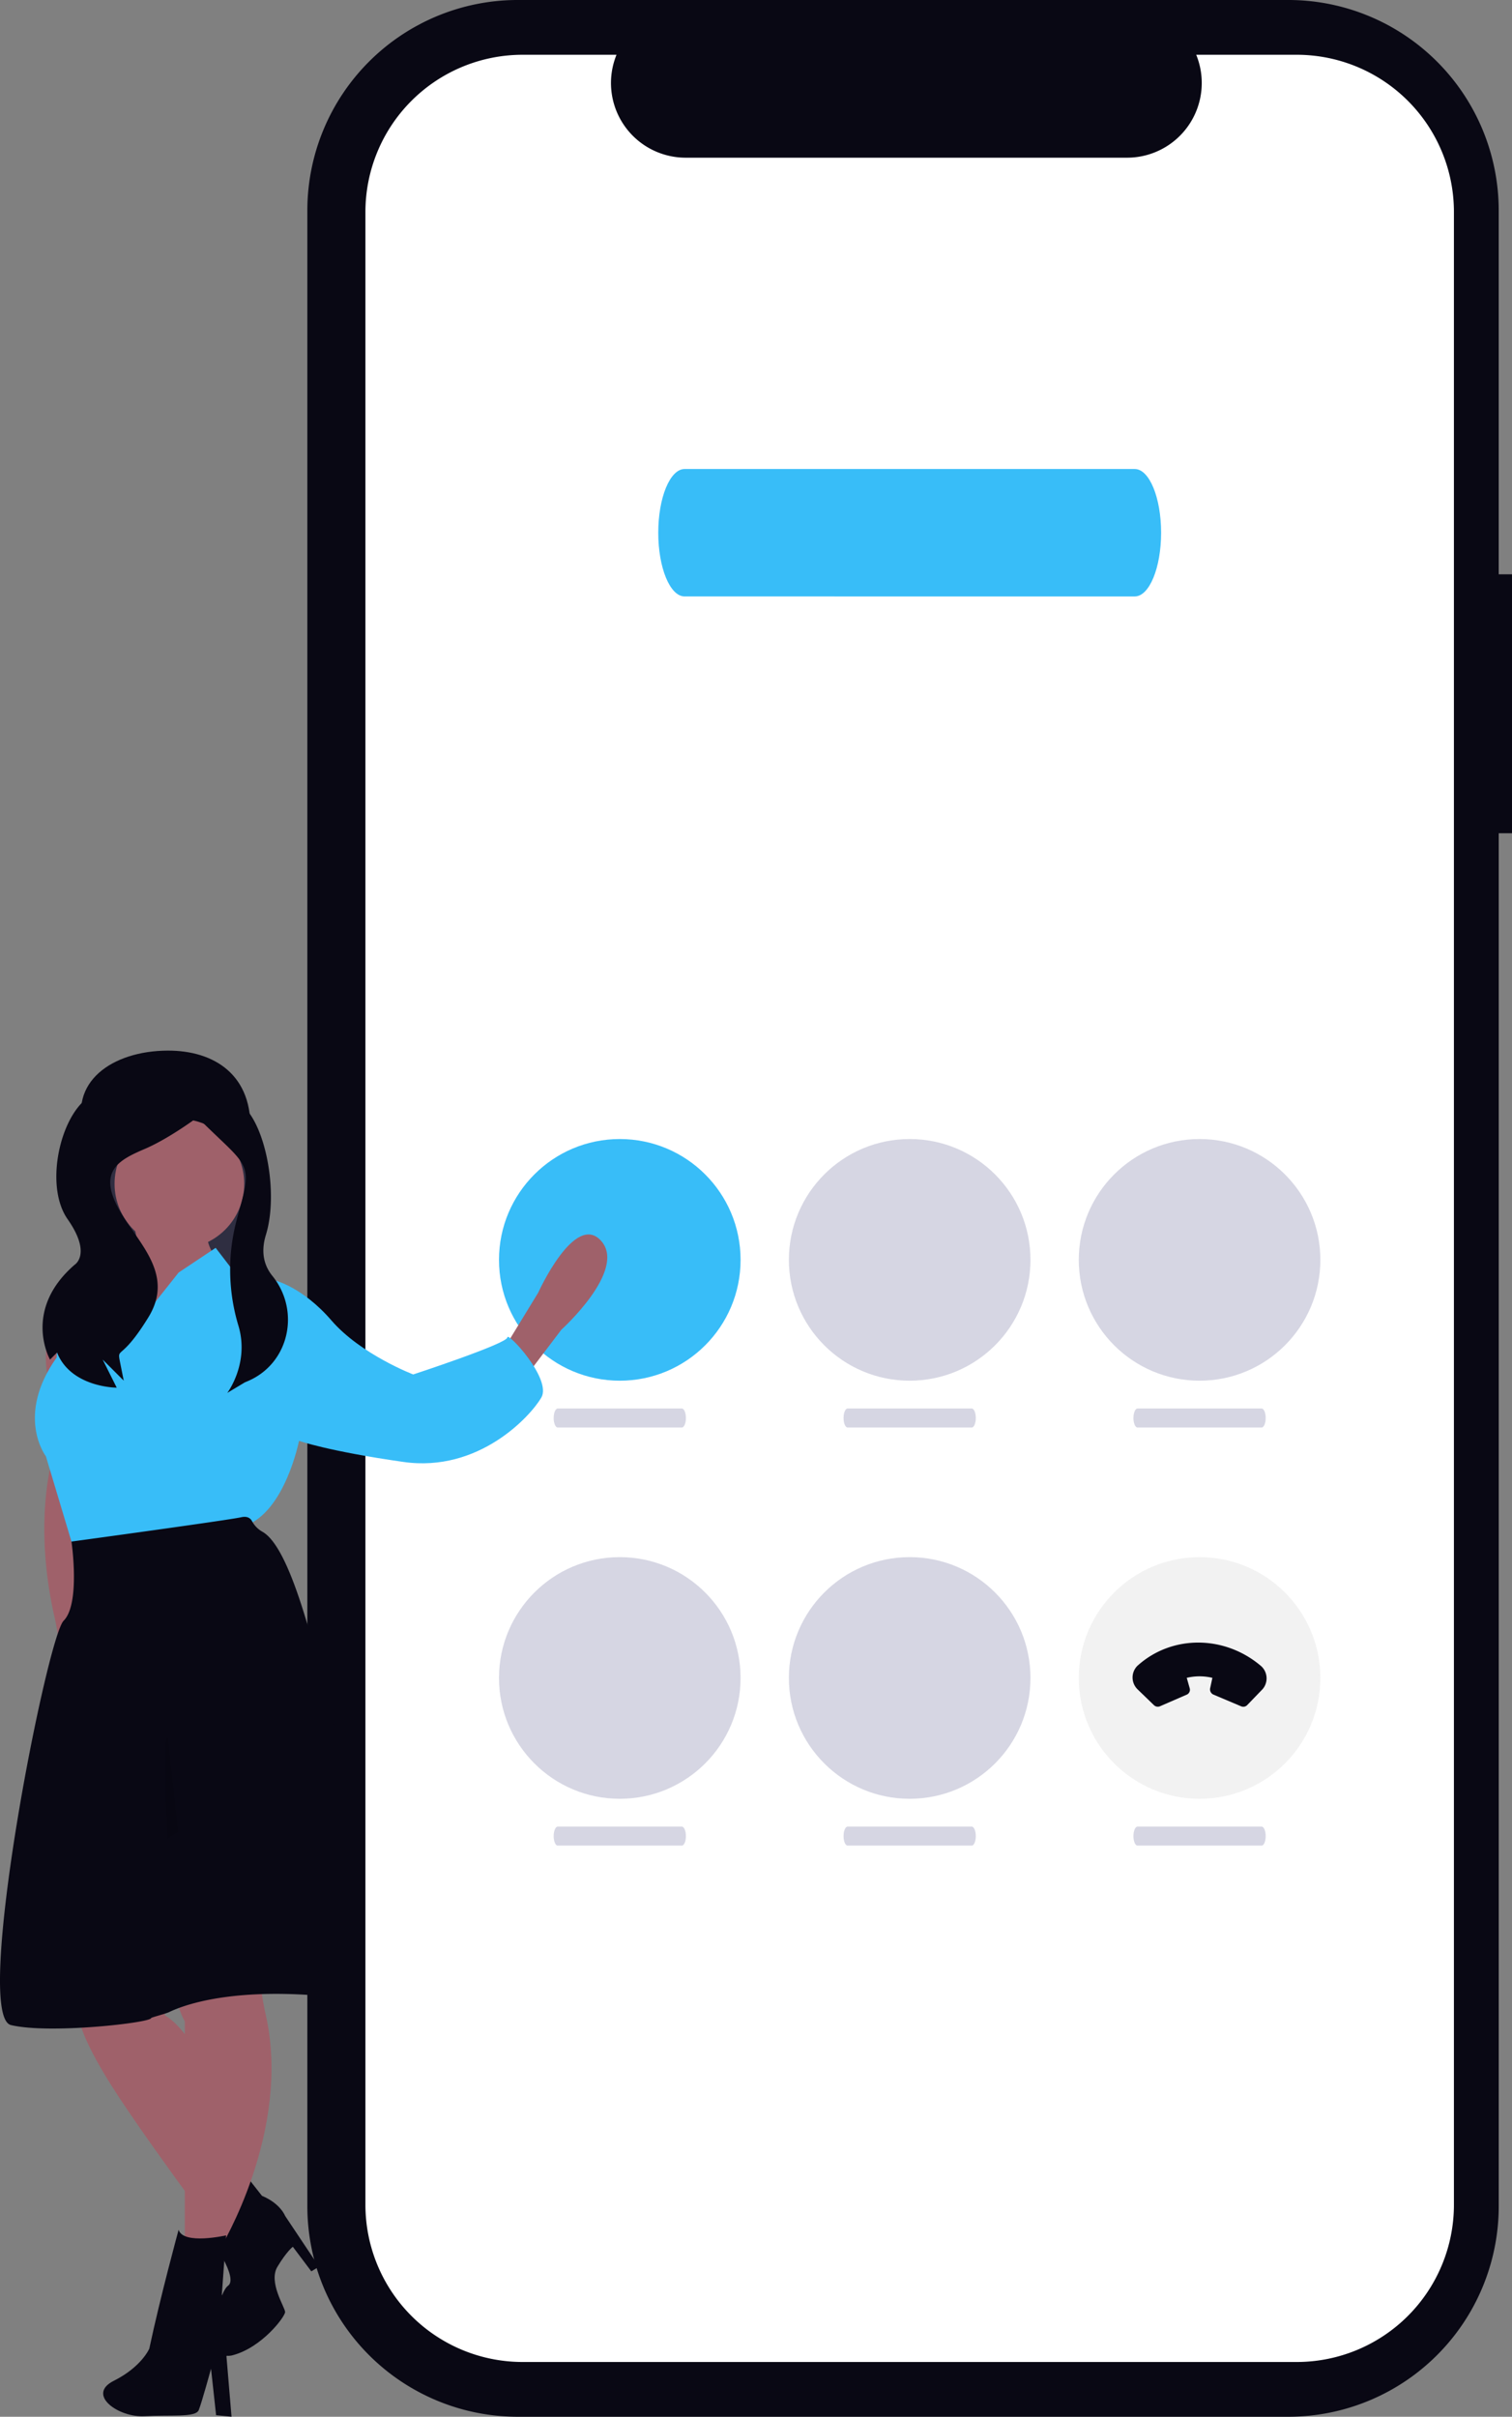 <svg xmlns="http://www.w3.org/2000/svg" width="500.713" height="800.054" viewBox="0 0 500.713 800.054" xmlns:xlink="http://www.w3.org/1999/xlink" role="img"><rect x="0" y="0" width="500.713" height="800.054" fill="#808080" stroke="none"/><g transform="translate(-577.567 -45.973)"><g transform="translate(-133.014 -94)"><path d="M665.294,269.316h-4.4V148.89a69.7,69.7,0,0,0-69.7-69.7H336.062a69.7,69.7,0,0,0-69.7,69.7V809.551a69.7,69.7,0,0,0,69.7,69.7H591.2a69.7,69.7,0,0,0,69.7-69.7V355.035h4.4Z" transform="translate(546 60.78)" fill="#090814"></path><path d="M592.274,95.686h-33.3a24.729,24.729,0,0,1-22.9,34.069H389.9a24.729,24.729,0,0,1-22.9-34.069H335.9a52.051,52.051,0,0,0-52.051,52.051V807.429A52.051,52.051,0,0,0,335.9,859.479H592.264a52.051,52.051,0,0,0,52.051-52.051V147.737a52.051,52.051,0,0,0-52.039-52.051Z" transform="translate(547.746 62.421)" fill="#fff"></path></g><circle cx="40" cy="40" r="40" transform="translate(742.815 423.048)" fill="#38bdf8"></circle><circle cx="40" cy="40" r="40" transform="translate(838.815 423.048)" fill="#d6d6e3"></circle><circle cx="40" cy="40" r="40" transform="translate(934.815 423.048)" fill="#d6d6e3"></circle><circle cx="40" cy="40" r="40" transform="translate(742.815 561.458)" fill="#d6d6e3"></circle><circle cx="40" cy="40" r="40" transform="translate(838.815 561.458)" fill="#d6d6e3"></circle><circle cx="40" cy="40" r="40" transform="translate(934.815 561.458)" fill="#f2f2f2"></circle><path d="M881.078,194.2H839.969c-.741,0-1.341-1.408-1.341-3.145s.6-3.145,1.341-3.145h41.108c.741,0,1.341,1.408,1.341,3.145s-.6,3.145-1.341,3.145Z" transform="translate(-77.708 324.345)" fill="#d6d6e3"></path><path d="M881.078,194.2H839.969c-.741,0-1.341-1.408-1.341-3.145s.6-3.145,1.341-3.145h41.108c.741,0,1.341,1.408,1.341,3.145s-.6,3.145-1.341,3.145Z" transform="translate(18.292 324.345)" fill="#d6d6e3"></path><path d="M881.078,194.2H839.969c-.741,0-1.341-1.408-1.341-3.145s.6-3.145,1.341-3.145h41.108c.741,0,1.341,1.408,1.341,3.145s-.6,3.145-1.341,3.145Z" transform="translate(114.292 324.345)" fill="#d6d6e3"></path><path d="M881.078,194.2H839.969c-.741,0-1.341-1.408-1.341-3.145s.6-3.145,1.341-3.145h41.108c.741,0,1.341,1.408,1.341,3.145s-.6,3.145-1.341,3.145Z" transform="translate(-77.708 462.756)" fill="#d6d6e3"></path><path d="M881.078,194.2H839.969c-.741,0-1.341-1.408-1.341-3.145s.6-3.145,1.341-3.145h41.108c.741,0,1.341,1.408,1.341,3.145s-.6,3.145-1.341,3.145Z" transform="translate(18.292 462.756)" fill="#d6d6e3"></path><path d="M881.078,194.2H839.969c-.741,0-1.341-1.408-1.341-3.145s.6-3.145,1.341-3.145h41.108c.741,0,1.341,1.408,1.341,3.145s-.6,3.145-1.341,3.145Z" transform="translate(114.292 462.756)" fill="#d6d6e3"></path><path d="M217.977,231.132c-4.821,0-8.729,9.443-8.729,21.091s3.908,21.091,8.729,21.091H367.041c4.821,0,8.729-9.443,8.729-21.091s-3.908-21.091-8.729-21.091Z" transform="translate(586.307 -29.893)" fill="#38bdf8"></path><path d="M14.516,3a1.779,1.779,0,0,1,1.568.961l.091.2,3.576,9.259a1.893,1.893,0,0,1-.56,2.148l-.179.126L16.02,17.558l.113.191a18.213,18.213,0,0,0,5.6,5.8l.182.115,1.8-3.1a1.762,1.762,0,0,1,1.99-.839l.206.072,8.94,3.7A1.843,1.843,0,0,1,35.96,25l.013.224V32.63A5.478,5.478,0,0,1,30.5,38.182C15.162,37.217,2.933,24.552,2,8.556A5.476,5.476,0,0,1,7.05,3.009L7.364,3h7.152Z" transform="matrix(-0.695, 0.719, -0.719, -0.695, 1002.816, 602.104)" fill="#090814"></path><g transform="translate(577.567 393.773)"><path d="M949.866,389.156c4.843,14.337,12.268,27.4,27.4,27.4s26.548-12.292,27.4-27.4c1.09-19.307-11.919-27.481-27.4-27.4C958.977,361.85,944.119,372.141,949.866,389.156Z" transform="translate(-921.792 -361.755)" fill="#090814"></path><rect width="54.081" height="68.503" transform="translate(28.794 26.786)" fill="#2f2e41"></rect><path d="M1016.733,440.527h-4.6A40.95,40.95,0,0,0,1006,474.26c5.111,19.422,1.022,23,1.022,23s-6.654,21.032.5,52.721-6.635,40.3-6.635,40.3l12.778-25.555,7.155-67.466Z" transform="translate(-989.526 -362.707)" fill="#9f616a"></path><path d="M972.031,415.435s4.089,16.355,2.044,16.355-9.2,8.689-9.2,8.689l-4.6,16.866,3.578,12.267,12.267-2.556,15.333-16.866,4.6-4.6,4.089-14.822s-5.111-6.133-1.533-11.244S972.031,415.435,972.031,415.435Z" transform="translate(-928.725 -362.403)" fill="#9f616a"></path><path d="M829,461.02l11.244-18.4s12.138-26.856,20.826-17.145-13.16,29.411-13.16,29.411l-11.244,14.822Z" transform="translate(-662.006 -362.499)" fill="#9f616a"></path><path d="M950.446,623.258l8.178,59.8s-1.022,4.6,9.2,21.466,37.822,53.666,37.822,53.666l8.178-15.333s-9.711-48.555-26.577-58.777l2.044-73.6Z" transform="translate(-932.695 -364.762)" fill="#9f616a"></path><path d="M936.871,738.268l-11.244,21.466s9.2,12.916,5.622,15.472-8.178,25.555,1.533,23,17.378-12.778,17.378-14.311-5.622-9.85-2.555-14.961,5.111-6.644,5.111-6.644l6.12,8.136,2.555-1.533L950.16,752.068s-1.533-4.089-7.667-6.644Z" transform="translate(-855.743 -366.307)" fill="#090814"></path><path d="M935.313,614.773s-3.97,56.528,4.719,71.35v73.6l11.755,1.533s23.74-38.965,15.051-77.3,8.971-73.478,8.971-73.478Z" transform="translate(-878.837 -364.762)" fill="#9f616a"></path><ellipse cx="21.466" cy="21.466" rx="21.466" ry="21.466" transform="translate(37.94 22.622)" fill="#9f616a"></ellipse><path d="M876.682,463.118l21.466-27.089,12.266-8.178,5.111,6.644,14.311,4.089s9.2,2.044,18.911,13.289,27.088,17.889,27.088,17.889,31.177-10.222,31.177-12.267,14.822,13.8,11.244,19.933-20.63,24.871-45.674,21.294-34.569-6.983-34.569-6.983-4.6,23.511-17.889,28.111-56.733,7.667-56.733,7.667l-9.2-30.666s-10.222-13.289,3.578-32.711c0,0,.265-10.862,1.749-18.09.577-2.811,1.338-5.073,2.34-5.932,3.578-3.067,22.489-8.178,22.489-8.178s-3.067,10.222-4.6,10.733S874.637,460.563,876.682,463.118Z" transform="translate(-838.997 -362.554)" fill="#38bdf8"></path><path d="M1019.657,676.335c-25.739-1.789-40.725,2.428-47.41,5.643-1.243.562-5.879,1.742-5.879,1.936,0,1.533-33.634,5.387-46.412,2.321S931.775,558,937.4,552.374s2.591-26.2,2.591-26.2,51.586-7.023,56.186-8.045c2.055-.455,3.092.312,3.608,1.3a8.838,8.838,0,0,0,3.5,3.532c10.851,6.251,19.56,49.47,26.117,73.364C1036.551,622.395,1019.657,676.335,1019.657,676.335Z" transform="translate(-916.323 -363.644)" fill="#090814"></path><path d="M979.943,756.892s-6.012,21.96-9.711,39.355c0,0-2.556,6.037-11.755,10.637s1.561,12.239,10.25,11.728,16.866.511,17.889-2.044,4.061-13.676,4.061-13.676l1.678,15.383,5.111.511L995.787,798.8s4.089-7.667-1.533-20.444l1.419-19.613S981.476,762,979.943,756.892Z" transform="translate(-920.792 -366.532)" fill="#090814"></path><path d="M977.181,623.308a16.944,16.944,0,0,0-3.486,2.116c-.271-4.83-1.835-34.04.041-33.569Z" transform="translate(-918.164 -364.537)" opacity="0.1" style="isolation:isolate"></path><path d="M990.231,376.434s.238-1.323,9.535,2.163,14.871,29.217,10.222,44.325c-1.873,6.089-.349,10.479,2.138,13.55,9.334,11.527,5.66,28.839-7.936,34.766q-.576.251-1.175.5l-5.811,3.487s7.408-9.747,3.7-22.216a63.927,63.927,0,0,1-1.154-32.726c.425-1.826.909-3.708,1.457-5.629,4.649-16.271,2.388-14.392-13.883-30.663,0,0-9.3,6.973-17.433,10.46s-15.109,6.973-9.3,18.6,19.758,22.082,10.46,37.191-10.46,9.3-9.3,15.109h0l1.162,5.811-6.973-6.973,4.649,9.3s-15.109,0-19.758-11.622l-2.324,2.324s-9.3-16.271,8.135-31.38c0,0,5.811-3.487-2.324-15.109s-1.887-36.61,8.573-41.259S990.231,376.434,990.231,376.434Z" transform="translate(-921.938 -361.907)" fill="#090814"></path></g></g></svg>